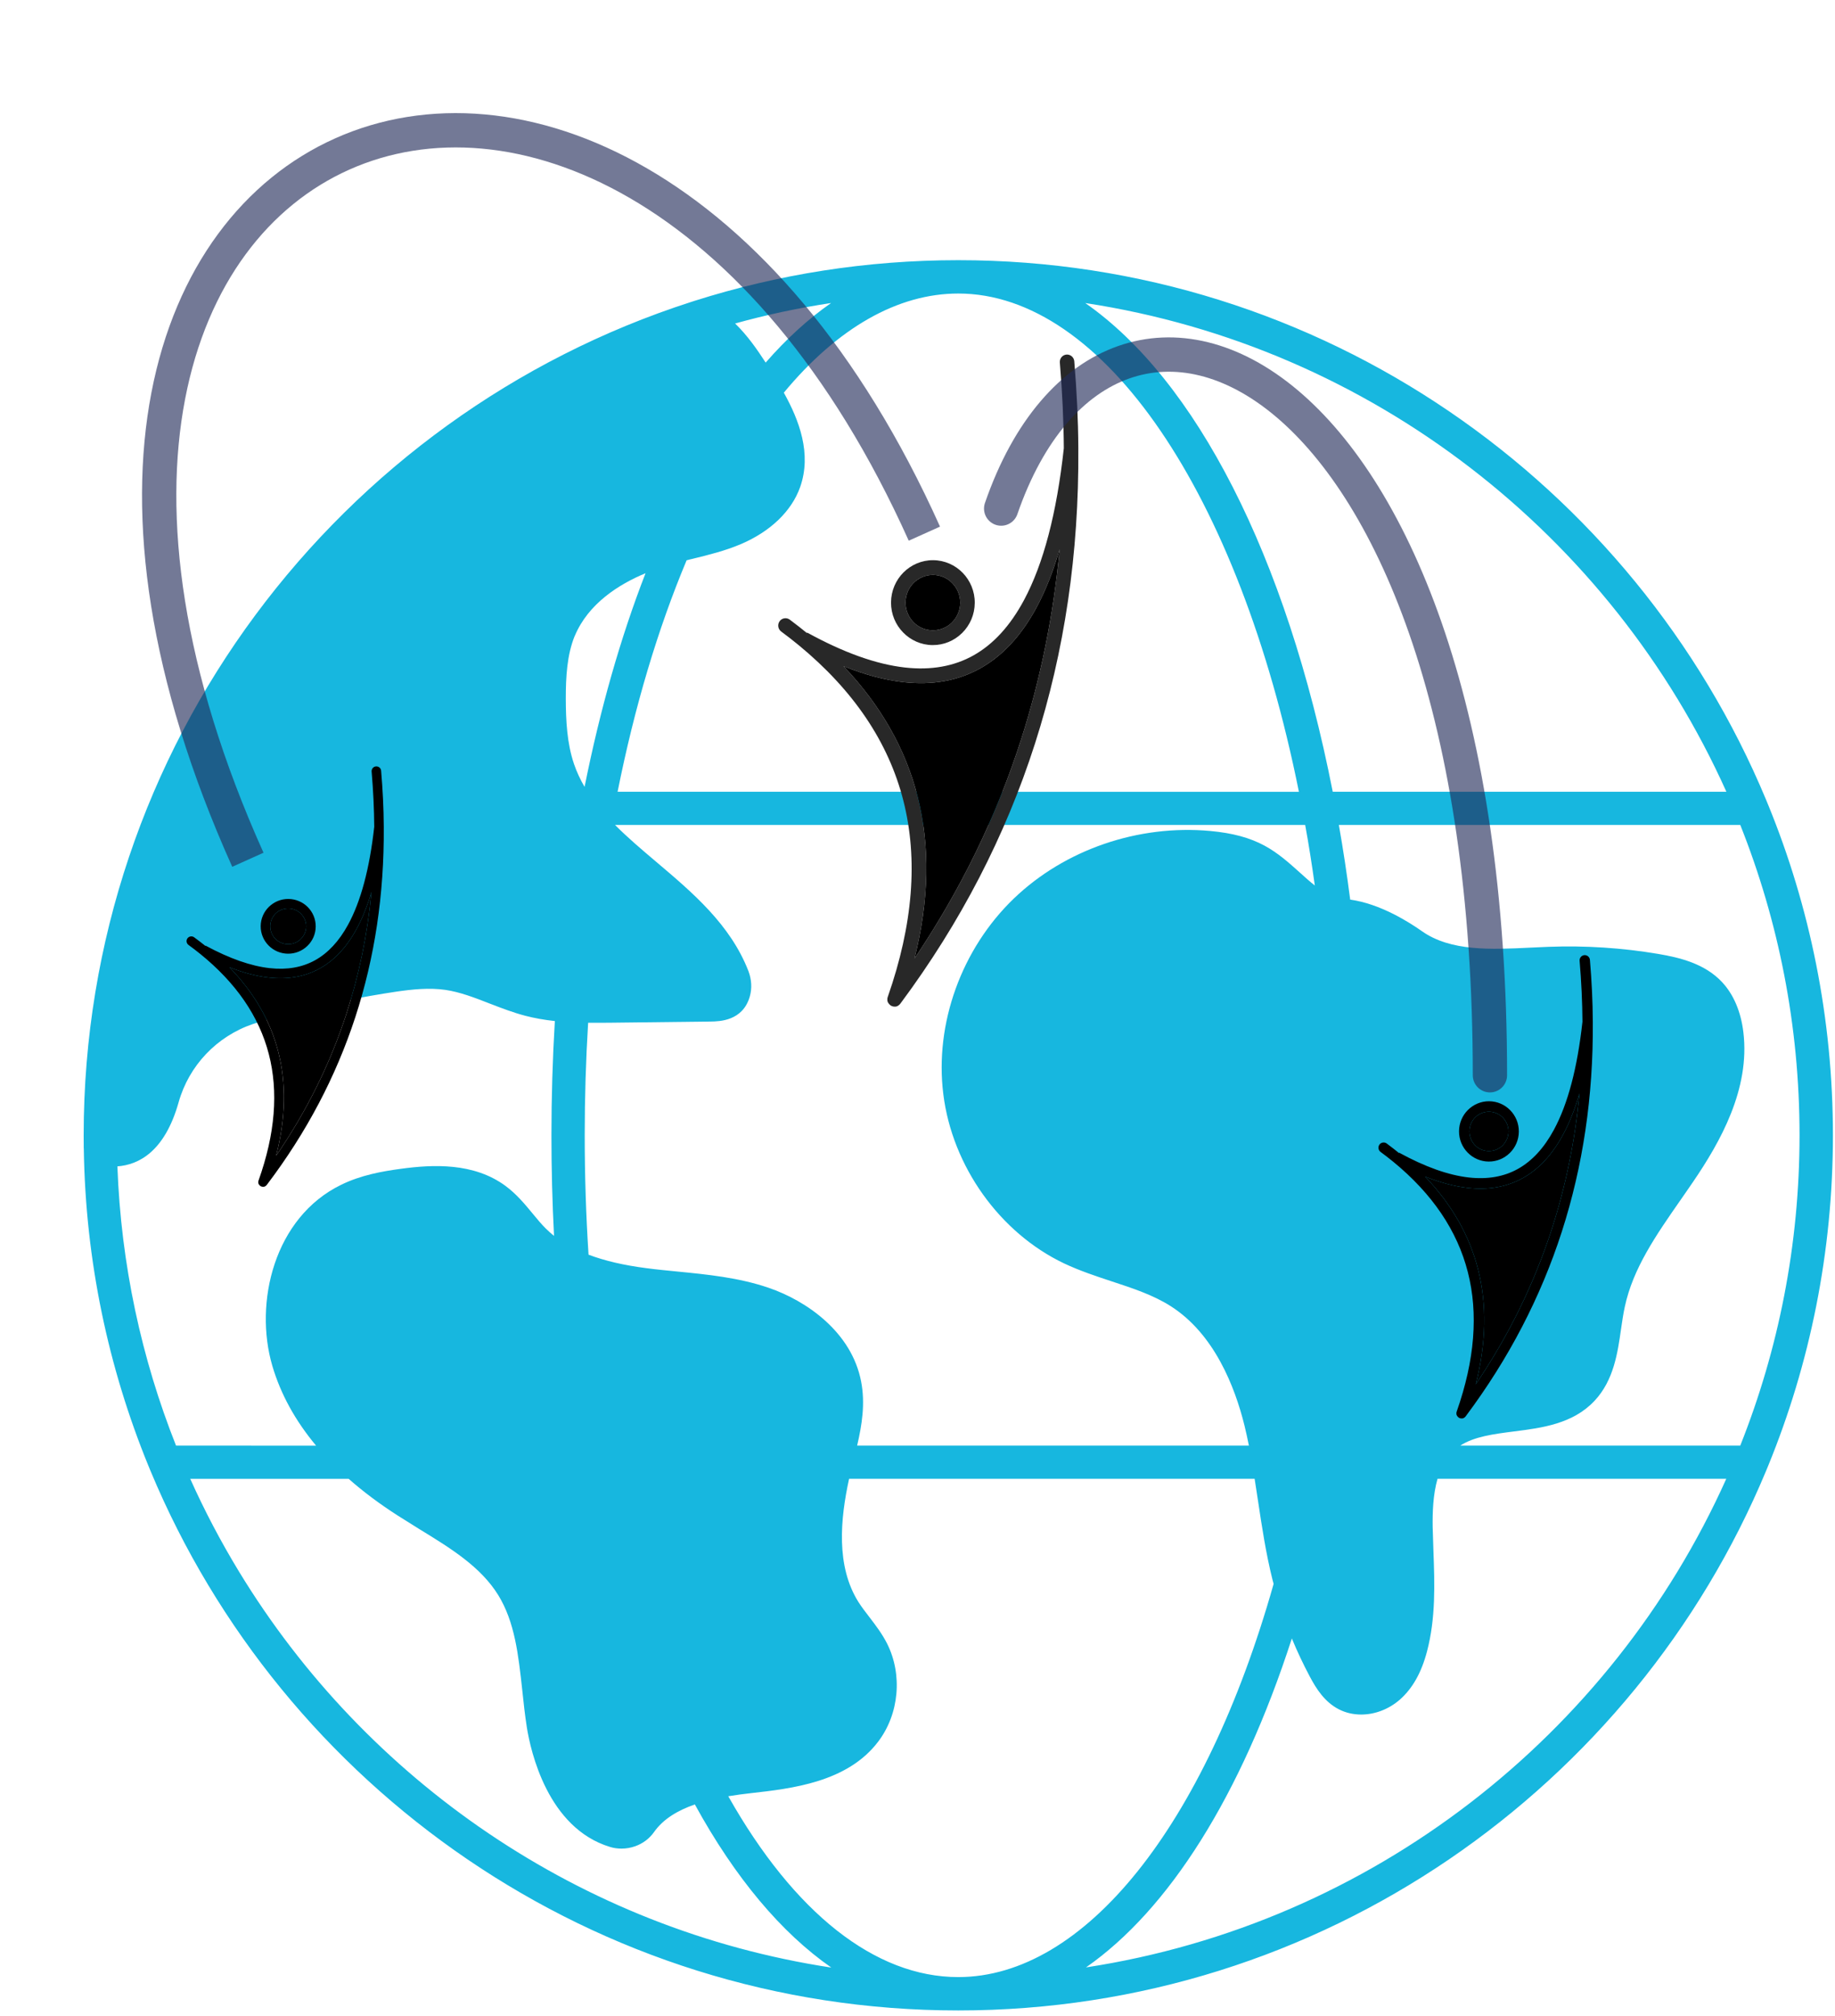 <svg width="214" height="235" viewBox="0 0 214 235" fill="none" xmlns="http://www.w3.org/2000/svg">
<path fill-rule="evenodd" clip-rule="evenodd" d="M126.649 229.309C126.643 229.313 126.638 229.317 126.632 229.321L126.624 229.313C126.632 229.311 126.641 229.31 126.649 229.309Z" fill="#17B7DF"/>
<path fill-rule="evenodd" clip-rule="evenodd" d="M206.202 93.796C206.202 93.788 206.202 93.78 206.194 93.78C206.114 93.588 206.042 93.389 205.955 93.198C190.575 56.319 154.143 30.325 111.756 30.325C101.046 30.325 90.726 31.982 81.021 35.058C80.878 35.106 80.719 35.154 80.575 35.202C39.529 48.406 9.757 86.951 9.757 132.325C9.757 132.811 9.757 133.305 9.765 133.791C9.765 133.823 9.765 133.855 9.773 133.895C9.964 146.948 12.633 159.419 17.311 170.854C17.311 170.862 17.311 170.87 17.319 170.87C17.399 171.061 17.471 171.26 17.558 171.451C32.938 208.339 69.364 234.325 111.757 234.325C154.142 234.325 190.576 208.331 205.956 171.451C206.043 171.26 206.115 171.061 206.195 170.87C206.203 170.87 206.203 170.862 206.203 170.854C211.071 158.964 213.757 145.951 213.757 132.324C213.757 118.697 211.07 105.685 206.202 93.796ZM155.425 92.282H201.333C187.914 62.406 159.976 40.404 126.563 35.32C139.408 44.254 150.006 64.67 155.425 92.282ZM124.083 147.25C116.585 143.68 111.054 135.934 110.01 127.527L110.01 127.519C108.982 119.311 112.138 110.585 118.234 104.728C124.178 99.022 132.744 96.082 141.151 96.855C143.749 97.094 145.757 97.636 147.478 98.568C149.045 99.415 150.329 100.568 151.571 101.684L151.598 101.708C152.18 102.234 152.753 102.752 153.335 103.206C153 100.807 152.634 98.449 152.212 96.153H71.728C73.176 97.61 74.786 98.974 76.475 100.404L76.565 100.481C80.804 104.067 85.179 107.772 87.283 113.183C87.657 114.163 87.713 115.207 87.442 116.147C86.622 119.006 83.909 119.048 82.887 119.064L82.884 119.064L71.305 119.199C70.413 119.207 69.504 119.215 68.588 119.207C68.325 123.542 68.19 127.941 68.19 132.308C68.19 136.994 68.341 141.679 68.636 146.238C70.509 146.947 72.724 147.465 75.362 147.807C76.565 147.967 77.824 148.086 79.035 148.206C82.525 148.549 86.135 148.907 89.61 150.087C94.104 151.617 99.324 155.29 100.423 161.012C100.925 163.602 100.519 166.08 99.961 168.487H145.647C145.495 167.706 145.32 166.925 145.137 166.168C144.005 161.586 141.591 155.458 136.53 152.238C134.492 150.941 132.144 150.168 129.652 149.348L129.645 149.346C127.805 148.74 125.908 148.111 124.083 147.25ZM89.292 42.261C91.73 39.472 94.28 37.153 96.91 35.328V35.32C93.109 35.894 89.379 36.691 85.73 37.703C87.164 39.098 88.288 40.715 89.292 42.261ZM86.407 63.418C84.542 64.207 82.63 64.677 80.773 65.131L80.782 65.131C80.543 65.179 80.304 65.242 80.073 65.306C76.718 73.3 74.009 82.36 72.025 92.281L151.48 92.289C144.475 57.45 128.649 34.212 111.756 34.212C104.695 34.212 97.683 38.205 91.411 45.767C93.188 48.954 94.694 52.875 93.308 56.788C92.304 59.593 89.85 61.944 86.407 63.418ZM75.283 66.812C72.183 68.095 68.605 70.35 67.035 74.112H67.027C66.119 76.327 65.983 78.933 65.983 81.427C65.991 83.961 66.119 86.647 66.947 89.061C67.258 89.97 67.665 90.846 68.174 91.715C69.983 82.694 72.358 74.335 75.283 66.812ZM20.831 128.476C19.198 134.285 16.114 135.767 13.699 135.943L13.691 135.944C14.114 147.394 16.504 158.352 20.528 168.488L36.864 168.496C34.434 165.587 32.736 162.496 31.764 159.212C29.589 151.809 31.988 141.887 39.781 138.094C42.084 136.963 44.594 136.516 46.746 136.229C50.483 135.719 55.256 135.488 58.962 138.23C60.229 139.17 61.177 140.309 62.093 141.417L62.191 141.536C62.688 142.137 63.154 142.701 63.655 143.194C63.958 143.497 64.277 143.776 64.612 144.047C64.412 140.182 64.309 136.261 64.309 132.333C64.309 127.886 64.444 123.416 64.707 119.009C63.456 118.873 62.309 118.666 61.241 118.387C59.856 118.022 58.544 117.519 57.27 117.03L57.089 116.961C55.336 116.276 53.663 115.63 51.949 115.375C50.053 115.104 48.092 115.311 46.26 115.574C42.14 116.188 37.845 117.064 33.51 118.18C32.386 118.475 30.92 118.873 29.501 119.351C25.278 120.786 22.035 124.197 20.831 128.476ZM22.187 172.367L40.666 172.367C42.347 173.849 44.251 175.276 46.363 176.63C47.192 177.156 48.037 177.674 48.881 178.208C52.571 180.464 56.061 182.607 58.109 185.922C60.037 189.057 60.456 192.879 60.9 196.932L60.906 196.983C61.057 198.425 61.217 199.915 61.448 201.374C61.886 204.075 63.855 213.064 71.154 215.271C71.592 215.407 72.038 215.462 72.493 215.462C73.034 215.462 73.568 215.367 74.086 215.183C74.979 214.865 75.728 214.299 76.262 213.55C77.353 211.996 79.059 211 81.035 210.315C85.721 218.865 91.131 225.288 96.948 229.328C67.712 224.88 42.668 207.479 27.879 183.184C25.767 179.713 23.863 176.101 22.187 172.367ZM87.562 209C86.693 209.096 85.809 209.215 84.932 209.359L84.927 209.351C92.615 222.97 102.074 230.437 111.748 230.437C126.451 230.437 140.523 212.897 148.531 184.608C148.484 184.44 148.436 184.273 148.396 184.106C147.631 181.046 147.161 177.922 146.707 174.902C146.579 174.057 146.452 173.212 146.316 172.36H99.021C98.001 177.029 97.467 182.528 100.121 186.735C100.495 187.317 100.933 187.891 101.396 188.489L101.448 188.557C102.149 189.476 102.876 190.429 103.444 191.549C105.276 195.167 104.87 199.765 102.416 202.992C98.83 207.733 92.319 208.466 87.562 209ZM150.657 190.966C151.278 192.481 151.98 193.955 152.744 195.397C153.533 196.887 154.498 198.377 156.131 199.222C156.936 199.637 157.829 199.836 158.745 199.836C160.331 199.836 161.964 199.23 163.279 198.075C164.729 196.784 165.766 194.967 166.419 192.481C167.447 188.584 167.311 184.615 167.168 180.766C167.136 179.842 167.104 178.918 167.08 177.993C167.056 176.312 167.112 174.224 167.646 172.359H201.322C187.922 202.211 160.027 224.201 126.649 229.309L126.632 229.321L126.624 229.313L126.649 229.309C136.316 222.579 144.724 209.3 150.657 190.966ZM170.3 168.488H202.972L202.955 168.481C207.41 157.284 209.864 145.084 209.864 132.318C209.864 119.551 207.41 107.351 202.955 96.154H156.139C156.641 98.983 157.08 101.9 157.462 104.856C160.968 105.327 164.371 107.51 165.821 108.53C169.183 110.904 173.899 110.674 178.465 110.451L178.468 110.451C179.193 110.419 179.902 110.379 180.611 110.355C184.882 110.196 189.178 110.474 193.385 111.184C195.943 111.614 198.82 112.331 200.812 114.451C202.159 115.877 203.027 117.901 203.314 120.308C204.119 126.954 200.597 133.13 197.441 137.76C196.971 138.461 196.477 139.146 195.999 139.848L195.983 139.87C193.136 143.958 190.443 147.825 189.488 152.303C189.305 153.124 189.186 153.984 189.05 154.893C188.652 157.706 188.189 160.885 185.966 163.26C183.441 165.969 179.785 166.431 176.574 166.838L176.571 166.838L176.557 166.84C174.196 167.142 171.946 167.43 170.3 168.488Z" fill="#17B7DF"/>
<path d="M108.76 75.188C107.415 75.179 106.199 74.616 105.321 73.714C104.442 72.815 103.903 71.575 103.912 70.209C103.921 68.846 104.476 67.61 105.363 66.723C106.257 65.832 107.48 65.283 108.825 65.292C110.174 65.301 111.393 65.864 112.269 66.763C113.144 67.662 113.686 68.905 113.677 70.271C113.668 71.638 113.113 72.873 112.223 73.76L112.166 73.814C111.282 74.671 110.079 75.197 108.76 75.188ZM106.525 72.51C107.094 73.098 107.89 73.463 108.772 73.469C109.633 73.474 110.414 73.137 110.988 72.583L111.031 72.537C111.612 71.956 111.975 71.15 111.981 70.26C111.987 69.37 111.634 68.558 111.061 67.97C110.489 67.382 109.696 67.014 108.814 67.008C107.933 67.002 107.132 67.359 106.551 67.936C105.974 68.517 105.611 69.324 105.605 70.217C105.599 71.107 105.952 71.918 106.525 72.506L106.525 72.51ZM94.133 73.729C98.386 76.068 102.191 77.427 105.542 77.802C108.588 78.141 111.262 77.666 113.554 76.375C115.859 75.074 117.815 72.935 119.412 69.96C121.686 65.725 123.239 59.815 124.065 52.239C124.055 50.63 124.006 48.988 123.931 47.318C123.853 45.632 123.741 43.942 123.6 42.252C123.563 41.782 123.907 41.364 124.372 41.327C124.836 41.29 125.248 41.639 125.284 42.109C125.429 43.84 125.543 45.553 125.622 47.242C125.7 48.898 125.746 50.568 125.755 52.233L125.754 52.341C125.837 64.464 124.151 75.91 120.7 86.672C117.246 97.442 112.024 107.527 105.039 116.926L104.986 116.992L104.982 116.996L104.972 117.009L104.969 117.012L104.959 117.026L104.919 117.066L104.915 117.073L104.882 117.106L104.872 117.113L104.865 117.119L104.855 117.126L104.849 117.132L104.839 117.139L104.832 117.146L104.822 117.153L104.809 117.166L104.799 117.172L104.792 117.179L104.762 117.199L104.756 117.206L104.746 117.212L104.739 117.216L104.729 117.222L104.722 117.226L104.712 117.232L104.706 117.236L104.696 117.242L104.689 117.246L104.679 117.252L104.672 117.256L104.662 117.259L104.656 117.262L104.646 117.269L104.639 117.272L104.626 117.276L104.619 117.279L104.609 117.282L104.603 117.285L104.593 117.289L104.586 117.292L104.573 117.295L104.566 117.299L104.553 117.302L104.546 117.305L104.536 117.308H104.53L104.516 117.312L104.51 117.315L104.496 117.315L104.476 117.321L104.457 117.321L104.447 117.325L104.238 117.323L104.231 117.32L104.211 117.316L104.198 117.313H104.192L104.178 117.309H104.172L104.155 117.306H104.148L104.132 117.302H104.129L104.112 117.295H104.109L104.092 117.289H104.089L104.029 117.268L103.996 117.254H103.993L103.977 117.244H103.973L103.957 117.237H103.953L103.937 117.227H103.934L103.917 117.217H103.914L103.897 117.207H103.894L103.877 117.197L103.812 117.142L103.808 117.139L103.795 117.129L103.792 117.125L103.779 117.115L103.739 117.075L103.732 117.071L103.7 117.038L103.693 117.027L103.686 117.021L103.68 117.01L103.673 117.004L103.667 116.994L103.66 116.987L103.654 116.977L103.64 116.963L103.634 116.953L103.627 116.946L103.608 116.916L103.601 116.909L103.594 116.899L103.591 116.892L103.585 116.882L103.581 116.876L103.575 116.865L103.571 116.859L103.565 116.849L103.562 116.842L103.555 116.832L103.552 116.825L103.549 116.815L103.545 116.808L103.539 116.798L103.535 116.791L103.532 116.778L103.529 116.771L103.526 116.761L103.522 116.754L103.519 116.744L103.516 116.737L103.513 116.724L103.509 116.717L103.506 116.704L103.503 116.697L103.5 116.687L103.5 116.68L103.497 116.667L103.493 116.66L103.493 116.647L103.487 116.626L103.487 116.606L103.484 116.596L103.485 116.385L103.489 116.378L103.492 116.358L103.495 116.344L103.495 116.338L103.499 116.324L103.499 116.318L103.502 116.301L103.502 116.294L103.506 116.277L103.506 116.274L103.512 116.257L103.513 116.254L103.519 116.237L103.519 116.234L103.533 116.193C106.481 107.768 107.088 100.14 105.35 93.314C103.618 86.507 99.546 80.462 93.138 75.19L93.132 75.187L93.115 75.173L93.112 75.17L93.099 75.16L93.082 75.146L92.13 74.384L91.101 73.605C90.725 73.324 90.646 72.786 90.92 72.405C91.197 72.024 91.728 71.944 92.104 72.222L93.159 73.028L94.112 73.79L94.133 73.729ZM123.57 64.038C122.824 66.602 121.934 68.846 120.898 70.773C119.143 74.039 116.967 76.405 114.373 77.868C111.765 79.338 108.759 79.885 105.362 79.507C103.196 79.263 100.864 78.644 98.372 77.646C102.716 82.212 105.596 87.275 107.011 92.832C108.478 98.608 108.36 104.899 106.652 111.715C112.06 103.676 116.212 95.151 119.098 86.144C121.364 79.077 122.854 71.71 123.574 64.042L123.57 64.038Z" fill="#282828"/>
<path d="M106.525 72.51C107.094 73.098 107.89 73.463 108.772 73.469C109.633 73.475 110.414 73.137 110.988 72.584L111.031 72.537C111.612 71.957 111.975 71.15 111.981 70.26C111.987 69.37 111.634 68.559 111.061 67.971C110.488 67.382 109.696 67.014 108.814 67.008C107.933 67.002 107.132 67.36 106.551 67.937C105.974 68.517 105.611 69.324 105.605 70.217C105.599 71.107 105.952 71.919 106.525 72.507L106.525 72.51Z" fill="black"/>
<path d="M123.57 64.038C122.824 66.602 121.934 68.846 120.898 70.773C119.143 74.039 116.967 76.405 114.373 77.868C111.765 79.338 108.759 79.885 105.362 79.507C103.196 79.264 100.864 78.644 98.372 77.646C102.716 82.212 105.596 87.275 107.011 92.832C108.478 98.608 108.36 104.899 106.652 111.715C112.06 103.676 116.212 95.151 119.098 86.144C121.364 79.078 122.854 71.71 123.574 64.042L123.57 64.038Z" fill="black"/>
<path d="M173.617 135.385C172.656 135.379 171.787 134.979 171.159 134.338C170.532 133.699 170.147 132.819 170.153 131.847C170.16 130.879 170.556 130.001 171.19 129.371C171.828 128.738 172.702 128.348 173.663 128.354C174.626 128.361 175.497 128.76 176.122 129.399C176.748 130.038 177.135 130.921 177.129 131.892C177.122 132.863 176.726 133.741 176.09 134.371L176.049 134.409C175.418 135.018 174.559 135.391 173.617 135.385ZM172.02 133.482C172.426 133.9 172.995 134.159 173.625 134.164C174.24 134.168 174.798 133.928 175.208 133.535L175.239 133.502C175.653 133.089 175.913 132.516 175.917 131.884C175.921 131.252 175.669 130.675 175.26 130.257C174.851 129.839 174.285 129.578 173.655 129.573C173.025 129.569 172.453 129.823 172.039 130.233C171.626 130.645 171.367 131.219 171.363 131.853C171.359 132.486 171.611 133.062 172.02 133.48L172.02 133.482ZM163.168 134.349C166.206 136.011 168.924 136.976 171.317 137.243C173.493 137.484 175.403 137.146 177.04 136.229C178.687 135.305 180.084 133.785 181.224 131.671C182.849 128.662 183.959 124.463 184.548 119.079C184.541 117.936 184.506 116.77 184.453 115.583C184.397 114.385 184.317 113.185 184.216 111.984C184.19 111.65 184.436 111.353 184.767 111.327C185.099 111.3 185.393 111.548 185.419 111.882C185.522 113.112 185.604 114.329 185.66 115.529C185.716 116.706 185.749 117.892 185.755 119.076L185.755 119.152C185.814 127.766 184.61 135.898 182.145 143.545C179.678 151.197 175.948 158.363 170.958 165.041L170.92 165.089L170.918 165.091L170.911 165.101L170.908 165.103L170.901 165.112L170.873 165.141L170.87 165.146L170.846 165.169L170.839 165.174L170.834 165.179L170.827 165.184L170.823 165.188L170.815 165.193L170.811 165.198L170.804 165.202L170.794 165.212L170.787 165.217L170.782 165.221L170.761 165.235L170.756 165.24L170.749 165.245L170.744 165.247L170.737 165.252L170.732 165.254L170.725 165.259L170.72 165.262L170.713 165.266L170.708 165.269L170.701 165.273L170.697 165.276L170.689 165.278L170.685 165.28L170.678 165.285L170.673 165.287L170.663 165.29L170.659 165.292L170.651 165.294L170.647 165.297L170.64 165.299L170.635 165.301L170.625 165.304L170.621 165.306L170.611 165.308L170.606 165.311L170.599 165.313H170.594L170.585 165.315L170.58 165.318L170.571 165.318L170.557 165.322L170.542 165.322L170.535 165.325L170.386 165.324L170.381 165.321L170.367 165.319L170.358 165.316H170.353L170.344 165.314H170.339L170.327 165.311H170.322L170.31 165.309H170.308L170.296 165.304H170.294L170.282 165.299H170.28L170.237 165.284L170.214 165.275H170.211L170.2 165.268H170.197L170.185 165.263H170.183L170.171 165.255H170.169L170.157 165.248H170.155L170.143 165.241H170.14L170.129 165.234L170.082 165.195L170.079 165.193L170.07 165.185L170.068 165.183L170.058 165.176L170.03 165.147L170.025 165.145L170.002 165.121L169.997 165.113L169.992 165.109L169.988 165.101L169.983 165.097L169.978 165.089L169.973 165.085L169.969 165.077L169.959 165.068L169.955 165.061L169.95 165.056L169.936 165.034L169.931 165.029L169.927 165.022L169.924 165.018L169.92 165.01L169.917 165.006L169.913 164.998L169.91 164.994L169.905 164.986L169.903 164.982L169.898 164.974L169.896 164.97L169.894 164.962L169.891 164.958L169.887 164.951L169.884 164.946L169.882 164.936L169.88 164.931L169.877 164.924L169.875 164.919L169.873 164.912L169.87 164.907L169.868 164.898L169.866 164.893L169.864 164.883L169.861 164.879L169.859 164.871L169.859 164.867L169.857 164.857L169.854 164.852L169.854 164.843L169.85 164.829L169.85 164.814L169.847 164.807L169.848 164.657L169.851 164.652L169.853 164.638L169.856 164.628L169.856 164.623L169.858 164.614L169.858 164.609L169.861 164.597L169.861 164.592L169.863 164.581L169.863 164.578L169.868 164.566L169.868 164.564L169.873 164.552L169.873 164.549L169.883 164.521C171.988 158.535 172.422 153.114 171.18 148.265C169.944 143.428 167.035 139.133 162.458 135.387L162.453 135.385L162.441 135.375L162.439 135.373L162.43 135.365L162.418 135.356L161.737 134.814L161.003 134.261C160.734 134.061 160.677 133.679 160.873 133.408C161.072 133.137 161.451 133.08 161.719 133.278L162.473 133.851L163.153 134.392L163.168 134.349ZM184.195 127.463C183.662 129.285 183.026 130.879 182.286 132.248C181.033 134.569 179.478 136.25 177.625 137.29C175.763 138.334 173.616 138.723 171.189 138.454C169.642 138.281 167.976 137.841 166.196 137.132C169.299 140.376 171.356 143.974 172.367 147.922C173.415 152.026 173.331 156.496 172.11 161.339C175.973 155.627 178.939 149.57 181 143.17C182.619 138.149 183.683 132.914 184.198 127.466L184.195 127.463Z" fill="black"/>
<path d="M172.02 133.483C172.426 133.901 172.995 134.16 173.625 134.164C174.24 134.168 174.798 133.928 175.208 133.535L175.239 133.502C175.653 133.09 175.913 132.516 175.917 131.884C175.921 131.252 175.669 130.675 175.26 130.257C174.851 129.839 174.285 129.578 173.655 129.574C173.025 129.569 172.453 129.823 172.039 130.233C171.626 130.646 171.367 131.219 171.363 131.853C171.359 132.486 171.611 133.063 172.02 133.48L172.02 133.483Z" fill="black"/>
<path d="M184.195 127.463C183.662 129.285 183.026 130.879 182.286 132.249C181.033 134.569 179.479 136.25 177.625 137.29C175.763 138.334 173.616 138.723 171.189 138.454C169.642 138.281 167.976 137.841 166.196 137.132C169.299 140.376 171.356 143.974 172.367 147.922C173.415 152.026 173.331 156.496 172.11 161.339C175.973 155.627 178.939 149.57 181 143.17C182.619 138.149 183.683 132.915 184.198 127.466L184.195 127.463Z" fill="black"/>
<path d="M33.588 111.157C32.704 111.152 31.905 110.789 31.327 110.207C30.75 109.627 30.396 108.828 30.402 107.947C30.407 107.068 30.772 106.272 31.355 105.7C31.943 105.126 32.746 104.772 33.63 104.777C34.517 104.783 35.318 105.146 35.893 105.725C36.469 106.305 36.825 107.107 36.819 107.988C36.813 108.869 36.448 109.665 35.863 110.237L35.826 110.272C35.245 110.824 34.455 111.163 33.588 111.157ZM32.119 109.431C32.493 109.81 33.016 110.045 33.595 110.049C34.161 110.053 34.675 109.835 35.051 109.478L35.08 109.448C35.462 109.074 35.7 108.554 35.704 107.98C35.708 107.406 35.476 106.883 35.1 106.504C34.723 106.125 34.202 105.888 33.623 105.884C33.044 105.88 32.518 106.11 32.136 106.482C31.757 106.857 31.518 107.377 31.514 107.952C31.511 108.526 31.742 109.05 32.119 109.429L32.119 109.431ZM23.975 110.217C26.77 111.725 29.271 112.601 31.473 112.843C33.474 113.062 35.232 112.755 36.738 111.923C38.252 111.084 39.538 109.705 40.587 107.787C42.082 105.056 43.102 101.246 43.645 96.361C43.639 95.324 43.606 94.265 43.557 93.189C43.506 92.102 43.432 91.012 43.339 89.923C43.315 89.62 43.541 89.35 43.846 89.326C44.151 89.302 44.422 89.527 44.446 89.831C44.541 90.946 44.617 92.051 44.668 93.14C44.72 94.208 44.749 95.284 44.755 96.358L44.755 96.427C44.809 104.243 43.702 111.623 41.434 118.562C39.164 125.505 35.732 132.008 31.142 138.067L31.107 138.11L31.105 138.113L31.098 138.121L31.096 138.123L31.09 138.132L31.063 138.158L31.061 138.162L31.039 138.184L31.033 138.188L31.028 138.192L31.022 138.197L31.017 138.201L31.011 138.205L31.006 138.209L31 138.214L30.991 138.222L30.984 138.227L30.98 138.231L30.96 138.244L30.956 138.248L30.949 138.252L30.945 138.254L30.939 138.259L30.934 138.261L30.928 138.265L30.923 138.267L30.917 138.272L30.912 138.274L30.906 138.278L30.901 138.28L30.895 138.282L30.89 138.284L30.884 138.289L30.88 138.291L30.871 138.293L30.866 138.295L30.86 138.297L30.855 138.299L30.849 138.301L30.845 138.304L30.836 138.306L30.831 138.308L30.823 138.31L30.818 138.312L30.812 138.314H30.808L30.799 138.316L30.794 138.318L30.786 138.318L30.773 138.323L30.759 138.322L30.753 138.325L30.616 138.324L30.611 138.322L30.598 138.319L30.59 138.317H30.585L30.577 138.315H30.572L30.561 138.313H30.557L30.546 138.31H30.544L30.533 138.306H30.531L30.52 138.301H30.518L30.479 138.288L30.457 138.279H30.455L30.444 138.273H30.442L30.431 138.268H30.429L30.418 138.262H30.416L30.405 138.255H30.403L30.392 138.249H30.39L30.379 138.242L30.336 138.207L30.334 138.205L30.325 138.198L30.323 138.196L30.314 138.19L30.288 138.164L30.284 138.161L30.262 138.14L30.258 138.133L30.253 138.129L30.249 138.122L30.245 138.118L30.241 138.111L30.236 138.107L30.232 138.1L30.223 138.092L30.219 138.085L30.215 138.081L30.202 138.061L30.197 138.057L30.193 138.05L30.191 138.046L30.186 138.039L30.184 138.035L30.18 138.029L30.178 138.024L30.174 138.018L30.171 138.013L30.167 138.007L30.165 138.002L30.163 137.996L30.161 137.992L30.156 137.985L30.154 137.981L30.152 137.972L30.15 137.968L30.148 137.961L30.146 137.957L30.143 137.95L30.141 137.946L30.139 137.937L30.137 137.933L30.135 137.924L30.133 137.92L30.131 137.913L30.131 137.909L30.129 137.9L30.127 137.896L30.127 137.887L30.122 137.874L30.122 137.862L30.12 137.855L30.121 137.719L30.123 137.714L30.126 137.701L30.128 137.693L30.128 137.688L30.13 137.68L30.13 137.675L30.132 137.665L30.132 137.66L30.135 137.649L30.135 137.647L30.139 137.636L30.139 137.634L30.144 137.624L30.144 137.621L30.152 137.595C32.09 132.163 32.489 127.245 31.346 122.844C30.209 118.455 27.532 114.558 23.322 111.159L23.317 111.157L23.307 111.148L23.305 111.146L23.296 111.139L23.285 111.131L22.659 110.639L21.983 110.137C21.736 109.956 21.684 109.609 21.864 109.363C22.046 109.118 22.395 109.066 22.642 109.245L23.335 109.765L23.962 110.256L23.975 110.217ZM43.32 103.969C42.83 105.622 42.245 107.069 41.564 108.311C40.411 110.417 38.981 111.942 37.276 112.886C35.562 113.833 33.587 114.186 31.355 113.942C29.931 113.785 28.399 113.385 26.761 112.742C29.616 115.686 31.508 118.951 32.438 122.533C33.402 126.257 33.325 130.314 32.202 134.708C35.756 129.525 38.484 124.028 40.381 118.221C41.87 113.665 42.849 108.915 43.322 103.971L43.32 103.969Z" fill="black"/>
<path d="M32.119 109.431C32.493 109.81 33.016 110.045 33.595 110.049C34.161 110.053 34.675 109.835 35.051 109.479L35.08 109.448C35.461 109.074 35.7 108.554 35.704 107.98C35.708 107.407 35.476 106.883 35.1 106.504C34.723 106.125 34.202 105.888 33.623 105.884C33.044 105.88 32.517 106.11 32.136 106.482C31.757 106.857 31.518 107.377 31.514 107.953C31.511 108.526 31.742 109.05 32.119 109.429L32.119 109.431Z" fill="black"/>
<path d="M43.32 103.969C42.83 105.622 42.245 107.069 41.564 108.311C40.411 110.417 38.981 111.942 37.276 112.886C35.562 113.833 33.587 114.186 31.355 113.942C29.931 113.785 28.399 113.386 26.761 112.742C29.616 115.686 31.508 118.951 32.438 122.533C33.402 126.257 33.325 130.314 32.202 134.708C35.756 129.525 38.484 124.028 40.381 118.221C41.87 113.665 42.849 108.915 43.322 103.971L43.32 103.969Z" fill="black"/>
<path d="M107.802 62.2C70.946 -19.812 -10.049 13.522 28.907 100.209" stroke="#222B59" stroke-opacity="0.63" stroke-width="4"/>
<path d="M116.757 59.275C129.514 22.353 173.757 41.447 173.757 125.325" stroke="#222B59" stroke-opacity="0.63" stroke-width="4" stroke-linecap="round" stroke-linejoin="bevel"/>
</svg>
